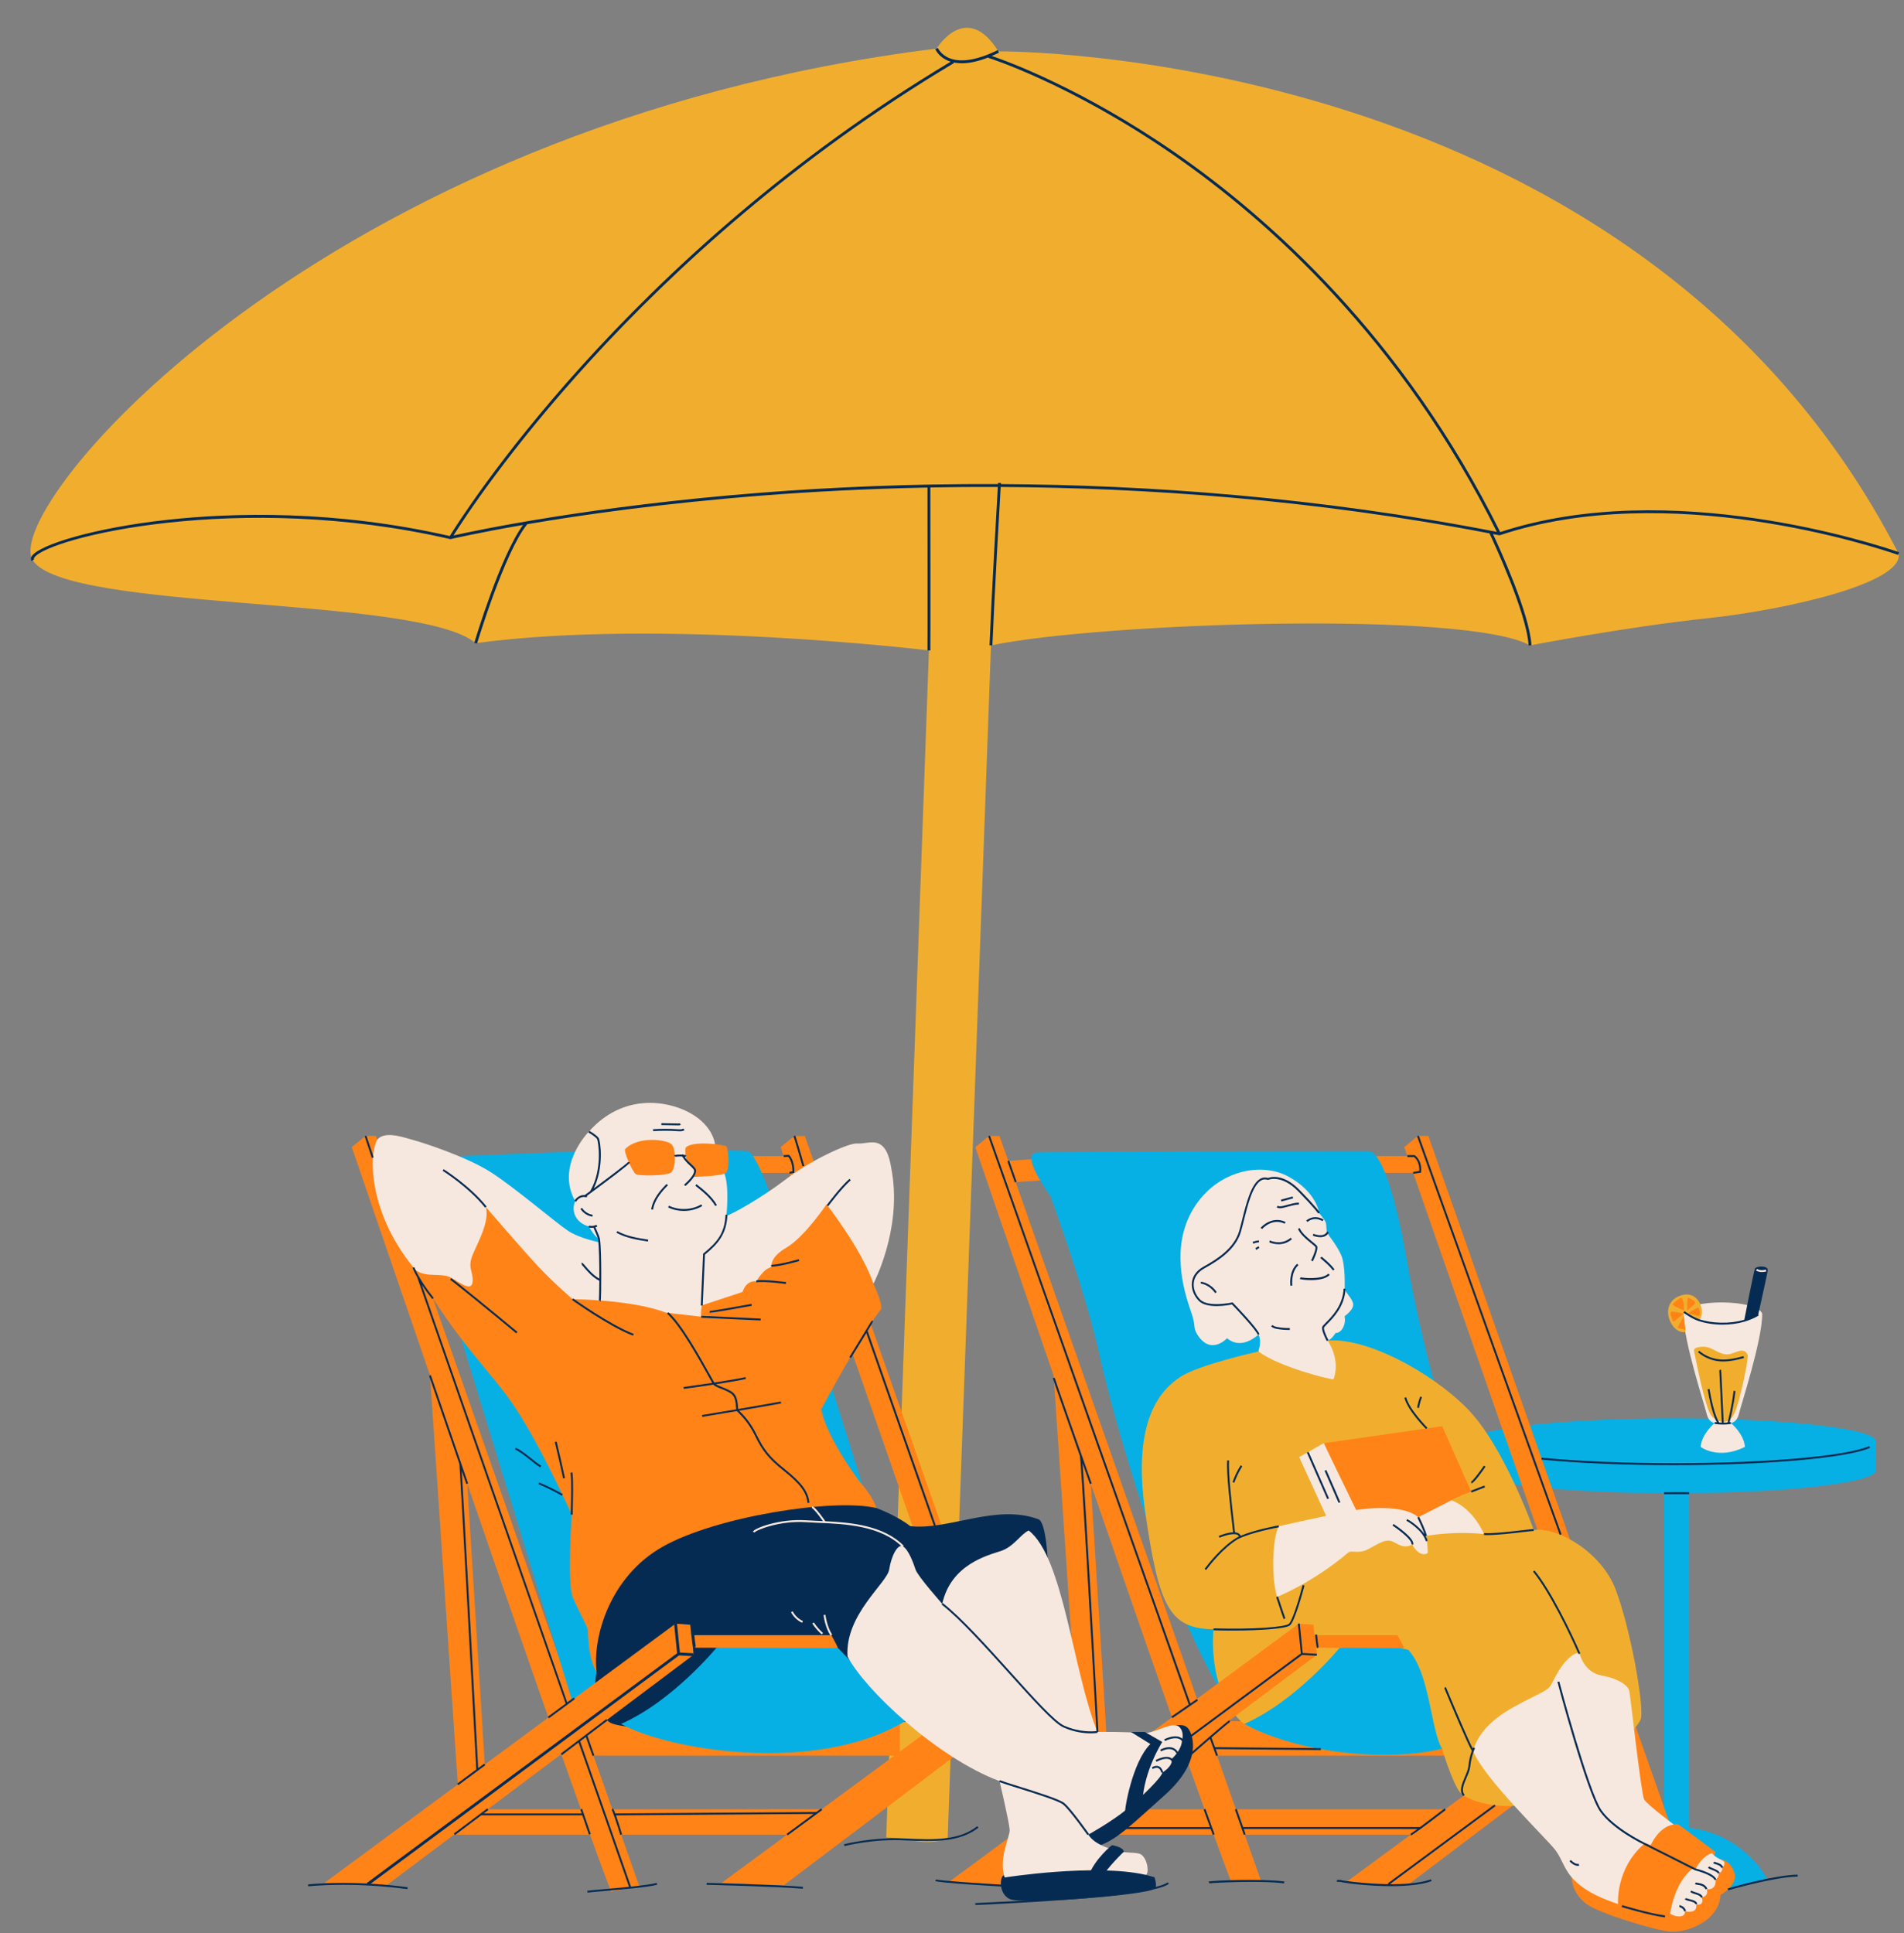 <?xml version="1.0" encoding="UTF-8"?><svg xmlns="http://www.w3.org/2000/svg" xmlns:xlink="http://www.w3.org/1999/xlink" height="507.8" preserveAspectRatio="xMidYMid meet" version="1.0" viewBox="-8.0 -7.3 500.2 507.8" width="500.2" zoomAndPan="magnify"><rect x="-8.0" y="-7.3" width="500.2" height="507.8" fill="#808080" stroke="none"/><g id="change1_1"><path d="M240.97,475.43l11.37-313.18c28.63-5.98,125.05-9.22,141.62,0c0,0,25.65-4.92,46.47-7.12 s51.78-9.27,50.35-17C422.23,4.59,254.29,6.2,254.29,6.2c-8.47-13.5-16.23-0.74-16.23-0.74C75.97,25.57-8.02,126.33,0.61,139.88 s101.59,9.22,116.36,21.78c48.72-6.6,119.07,1.91,119.07,1.91l-11.22,311.86C230.6,475.43,235.83,478.07,240.97,475.43z" fill="#F1AE2E"/></g><g id="change2_1"><path d="M272.05,486.63h-7.94l-64.69-185.82h-9.38l-1.59-4.4h9.44l-0.82-2.36l3.61-2.93h2.74L272.05,486.63z M103.27,302.68c0,0-1.47-4.57-2.22-5.62c0,0-5.66,0.46-7.99,0.6l-2.3-6.55h-2.74l-3.61,2.93c6.85,19.97,13.8,40.28,20.56,59.99 l7.57,111.48l6.96-7.01l-4.75-76.02c15.35,44.6,29.94,86.4,37.77,107.17l7.41-1.48L95.01,303.22L103.27,302.68z" fill="#FF8317"/></g><g id="change3_1"><path d="M484.82,371.32v7.64c0,3.16-21.61,5.76-49.05,5.99v87.9c14.52,1.78,20.36,13.27,20.36,13.27 c-26.09,9.62-50.47,0-50.47,0s7.99-12.06,23.51-13.38v-87.77c-28.2-0.15-50.66-2.78-50.66-6.01v-7.64c0-3.32,23.8-6.01,53.16-6.01 C461.02,365.31,484.82,368,484.82,371.32z M188.46,295.14c-2.31-0.34-30.3-0.5-30.3-0.5l-48.22,1.88l0.47,38.96l34.87,113.7 c0,0-1.58,1.25,8.3,1.78c9.88,0.52,75.6-34.44,75.6-34.44L195.7,310.15C195.69,310.15,190.77,295.48,188.46,295.14z" fill="#06B0E5"/></g><g id="change2_2"><path d="M246.55,449.21l0.15,1.86l-48.83,36.92l-16.3-0.65l17.22-12.68h-90.21v-6.67h99.27l19.11-14.07h-86.19v-9.06 h87.62v8.01l13.55-9.98l3.86,0.29l0.28,2.73L246.55,449.21z M142.19,390.59c0,0-1.19,18.16,0.24,21.63 c1.43,3.47,3.79,7.61,3.96,8.45c0.17,0.83-0.02,7.64,2.34,11.21c2.36,3.57,73.54-43.01,73.54-43.01s-0.76-2.62-3.74-6.13 c-2.99-3.52-9.81-13.97-10.78-19.84c0,0,11.18-20.82,15.66-26.17c0.74-1.13-1.95-6.79-1.95-6.79s-3.77-26.2-11.18-26.83 s-36.4,30.03-47.8,27.28s-29.1-14.33-37.7-19.16c-8.61-4.83-7.59-8.82-12.89-3.43s-10.8,18.48-10.8,18.48 c12.08,20.49,19.35,25.87,26.23,36.18C134.2,372.78,142.19,390.59,142.19,390.59z M410.37,449.21l0.15,1.86l-48.83,36.92l-16.3-0.65 l17.22-12.68H319l4.21,11.98h-7.94c-1.32-3.5-2.81-7.52-4.43-11.98H272.4v-6.67h36.03c-7.83-21.77-18.33-51.99-29.86-85.49 l4.75,76.02l-6.96,7.01l-7.57-111.48c-6.76-19.71-13.71-40.02-20.56-59.99l3.61-2.93h2.74l2.3,6.55c2.33-0.14,7.99-0.6,7.99-0.6 c0.75,1.05,2.22,5.62,2.22,5.62l-8.26,0.54l49.72,141.64h83.67v8.01l13.55-9.98l3.86,0.29l0.28,2.73L410.37,449.21z M390.79,453.92 h-79.06l4.94,14.07h55.01L390.79,453.92z M367.24,291.11h-2.74l-3.61,2.93l0.82,2.36h-9.44l1.59,4.4h9.38l64.69,185.82h7.94 L367.24,291.11z" fill="#FF8317"/></g><g id="change3_2"><path d="M313.26,437.91c-15.49-25.54-28.64-72.11-32.4-89.2c-3.76-17.09-12.91-41.8-12.91-41.8 s-8.18-11.09-3.58-11.44c4.46-0.34,82.86-0.34,87.11-0.34s8.23,17.61,10.05,28.35c1.82,10.74,6.42,31.28,9.33,38.86 c2.92,7.58,21.1,49.44,12.31,59.9C374.38,432.72,313.26,437.91,313.26,437.91z" fill="#06B0E5"/></g><g id="change4_1"><path d="M454.96,337.82c0,7.01-5.55,23.87-6.12,26.28s-2.12,2.42-2.12,2.42s3.45,2.86,3.69,6.28 c-7.07,3.52-11.63,0-11.63,0c0.24-3.42,3.69-6.28,3.69-6.28s-1.55-0.01-2.12-2.42s-6.12-19.28-6.12-26.28 C434.93,333.81,453.54,333.91,454.96,337.82z" fill="#F7E8DF"/></g><g id="change5_1"><path d="M148.73,431.88c-1.07-9.07,3.41-24.89,17.26-32.8c13.85-7.91,44.85-12.87,56.28-10.21 c5.89,2.26,8.86,4.75,8.86,4.75c9.99,1.17,22.61-6,33.74-1.78c2.06,0.98,2.43,11.62,2.43,11.62l-35.34,41.4 c0,0-74.76,4.65-79.98,0.16C146.76,440.53,148.73,431.88,148.73,431.88z" fill="#062B52"/></g><g id="change1_2"><path d="M340.79,344.88c10.02-0.89,26.98,8.07,36.65,17.84c9.67,9.78,17.49,31.9,17.49,31.9 c6.28-0.79,17.76,5.75,21.53,15.68c3.78,9.93,7.44,29.98,6.64,33.82s-19.29,17.83-26.8,21.39c-7.51,3.56-18.7,0.67-20.82-2.08 c-2.11-2.75-4.62-11.33-4.62-11.33l-9.37-14.92c0,0-34.54,16.17-43.51,7.67s-7.18-24.13-7.18-24.13 c-11.53-0.22-14.3-5.74-17.92-30.67c-3.62-24.93,4.49-32.48,9.24-35.65c4.76-3.17,20.51-6.66,20.51-6.66 S330.77,345.77,340.79,344.88z M450.33,347.67c-0.36-0.19-0.8-0.18-1.2-0.11c-1.11,0.2-2.11,0.87-3.23,0.94 c-1.09,0.07-2.13-0.42-3.1-0.92s-1.97-1.04-3.06-1.09c-1.09-0.04-3.01,0.17-2.68,1.21c0.09,0.28,2.88,15.31,4.64,17.06 s4.48,2.5,5.99-0.88c1.5-3.38,3.4-12.96,3.49-14.95C451.19,348.53,450.69,347.86,450.33,347.67z M433.45,333.07 c-5.92,2.05-2.6,10.11,1.27,9.58c0.34-0.05-0.64-3.97-0.34-5.3c0,0,2.5,1.61,3.86,2.12C440.34,338.27,438.71,331.25,433.45,333.07z" fill="#F1AE2E"/></g><g id="change3_3"><path d="M343.97,425.55c7.29-0.66,8.45-1.63,17.99,0.56c5.69,6.03,5.95,21.29,8.9,25.99 c-16.35,3.89-39.57,0.37-51.97-6.53C332.43,439.64,343.97,425.55,343.97,425.55z M155.16,445.58c12.41,6.89,51.12,13.41,74.63-0.72 c-2.95-4.7-11.93-13.18-17.63-19.21c-9.54-2.2-24.63-0.75-31.92-0.09C180.24,425.55,168.7,439.64,155.16,445.58z" fill="#06B0E5"/></g><g id="change2_3"><path d="M370.87,367.36l7.63,17.19c0,0-3.82,1.37-5.23,2.29s-2.34,6.42-8.8,7.62c-6.46,1.2-19.84-1.2-19.49-1.79 s-5.19-20.85-5.19-20.85L370.87,367.36z M445.03,481.47c-2.06-0.84-3.25-0.14-3.25-0.14l0.9-2.1c0,0-9.28-6.99-9.75-7.2 c-0.47-0.21-1.22-0.04-1.22-0.04s-16.44-3.99-21.31,1.94l-5.19,9.52c-1.06,3.47,0.46,7.03,3.58,9.44c3.13,2.41,17.93,6.9,21.97,7.26 s12.81-2.51,13.24-9.67c0,0,2.99-1.53,3.74-4.14C448.1,485.14,447.09,482.31,445.03,481.47z M359.14,422.26h-21.8l-0.28-2.73 l-3.86-0.29l-92.23,68.1l16.3,0.65l80.67-60.57l-0.15-1.86l23.1,0.09C360.44,424.54,359.14,422.26,359.14,422.26z M210.4,422.26 h-36.79l-0.28-2.73l-3.86-0.29l-92.23,68.1l11.34,0.45l4.96,0.2l80.67-60.57l-0.15-1.86l38.09,0.09 C211.7,424.54,210.4,422.26,210.4,422.26z" fill="#FF8317"/></g><g id="change5_2"><path d="M275.52,476.23l-0.09-8.49c0,0,25.16-21.81,25.5-21.78c0.34,0.04,2.3-0.56,3.36,1.01 c1.06,1.56,3.74,8.39-6.38,17.38c-8.41,7.47-13.13,12.39-18.19,13.47l13.15,7.37l2.43,0.67c0,0,0.87,2.56,0,2.96 c-1.19,1.66-34.8,4.3-38.03,2.77c-3.23-1.53-2.51-6.61-1.36-6.23C257.06,485.74,275.52,476.23,275.52,476.23z" fill="#062B52"/></g><g id="change4_2"><path d="M322.64,347.75c-0.08-0.5,0.92-2.3,0-4.46c-0.34,0.24-4.45,4.2-8.28,0.96c0,0-4.25,4.68-7.81-0.96 c-1.25-2.15-0.27-1.91-1.54-5.68s-5.8-15.89,0-26.5s17.86-13.44,25.42-9.34c7.56,4.1,8.11,9.61,8.11,9.61s1.39,1.59,1.71,2.37 c0.33,0.78,0.05,2.18,0.49,2.95c0.44,0.77,2.38,2.99,3.58,5.67c1.2,2.68,0.92,8.87,0.92,8.87c0.7,1.72,1.62,2.07,2.19,3.71 c0.57,1.64-2.19,3.51-2.19,3.51c0.45,2.17-0.81,4.48-2.37,4.41c0,0-1,1.69-2.08,2.01c0,0,3.47,4.87,1.55,10.15 C341.8,355.24,327.96,351.8,322.64,347.75z M381.87,395.7c0,0-2.83-6.81-8.61-8.86l-8.68,4.45c-2.49-2.33-9.03-3.03-16.3-1.9 c-2.61-5.34-8.55-17.55-8.49-17.58c0.08-0.04-6.48,3.68-6.48,3.68l7.08,15.43c-6.38,1.33-12.42,2.73-12.42,2.73 c-1.74,3-2.02,13.87-0.45,18.53c0,0,9.11-3.52,18.73-11.66c0.9-0.67,2.62,0.53,5.27-0.9s4.23-2.48,5.75-2.14 c1.52,0.33,3.27,2.41,5.76,0.94c0,0,1.34,3.01,3.62,2.51c0.63-0.22,0.4-0.68,0.4-0.68s0.01-1.87-0.41-4.05 C368.72,395.79,375.33,394.97,381.87,395.7z M423.94,465.41c-0.79-1.38-3.61-27.13-3.91-28.5c-0.29-1.37-2.7-3.21-7.18-4.02 c-4.48-0.81-5.61-5-5.92-5.76s-3.2,0.59-5.75,5.01s-1.03,3.64-6.89,6.58s-13.24,6.64-15.29,13.95c2.73,7.12,19.59,23.33,21.61,26.05 c2.02,2.71,2.28,5.4,5.37,8.28s6.85,4.43,11.09,5.9c0,0-0.71-9.35,6.93-15.85c0.38-0.26,1.66,0.37,1.66,0.37s2.08-4.86,6.05-5.42 C431.71,472,424.73,466.79,423.94,465.41z M445.01,482.01c-0.14-0.75-2.2-0.96-3.23-2.5c-2.56,0.74-4.3,3.95-4.38,4.3 c-0.14-0.06-0.63-0.31-0.63-0.31c-5.01,3.76-6,11.89-6,11.89c0.91,0.8,4.01,1.44,3.9-0.6c0,0,3.37,0.9,2.95-1.85 c1.57,0.5,1.99-0.96,1.35-1.8c0.99,0,1.93-0.93,1.35-2.2c1.03,0.29,2.56-0.17,2.36-2.42c0,0,0.97-0.6,0.83-1.7 c0,0,1.18-0.39,0.93-1.46C444.44,483.35,445.15,482.75,445.01,482.01z M226.36,300.81c-0.36-1.97-0.73-5.5-2.66-7.15 c-1.94-1.65-4.41-0.38-6.59-0.56s-12.22,4.45-18.54,9.32c-6.33,4.87-14.71,9.58-15.74,9.65c0,0,0.88-8.05-0.64-11.32 c-1.52-3.27-2.28-5.08-2.31-6.88c-0.02-1.8-1.35-6.02-6.97-8.99s-17.17-5.08-26.21,5.1c0,0-8.85,8.94-3.57,18.29 c-1.12,2.3-0.09,5.62,3.57,6.62c0,0,1.35,2.6,2.66,3.22l0.33,1c0,0-5.31-1-8.45-3.07s-13.67-11.09-20.14-15.3 c-6.47-4.2-18.59-8.06-20.5-8.54s-6.95-2.45-9.19-0.42c-2.24,2.03-3.76,18.34,9.7,34.49c2.75,2.25,6.92,0.61,9.53,2.15 s5.38,3.63,5.53,0.89c0.14-2.74-1.42-3.52,0-6.96s4.47-8.62,3.48-12.54c0,0,10,11.62,14.03,15.89c4.03,4.28,8.76,8.29,8.76,8.29 s15.6,0.12,24.51,3.54c0,0,6.9,0.82,9.28,1.07c-0.24-0.84,0.15-2.96,0.15-2.96l10.71-3.55c0,0,0.78-3.09,3.61-2.78 c0,0,1.85-3.36,4.02-3.75c0,0-0.79-2.39,3.91-5.13s10.51-11.34,10.51-11.34s9.13,11.6,12.33,20.83 C221.46,329.94,228.84,315.91,226.36,300.81z M291.75,448c-3.35-0.41-11.42-0.32-11.42-0.32c-6.44-15.67-8.91-45.88-18.08-52.91 c-2.04,0.89-3.9,4.24-7.27,5.37c-3.37,1.13-13.15,3.46-15.44,13.89c0,0-6.44-7.23-7.02-9.01s-1.84-5.18-3.26-6.06 c-1.41-0.87-3.13,2.54-3.66,6.06c-0.53,3.51-11.69,11.91-10.94,22.85c4.46,8.59,23.38,26.52,39.93,32.74c0,0,2.57,10.91,2.66,12.78 c0.1,1.87-2.99,7.39-1.32,12.53c0,0,23.49-3.72,36.96-0.72c1.04,0.16,0.77-3.89-1.01-5.26c-0.91-0.69-3.24-0.39-5.22-0.78 c-1.98-0.39-7.04-1.66-8.74-4.5c0,0,6.04-3.33,10.11-6.67c4.07-3.34,9.26-8.5,9.33-9.65c0,0,2.84-1.6,2.47-3.58 c0,0,2.6-2.26,2.69-4.84c0,0,0.76-2.29-0.84-3.67C299.53,444.88,295.09,448.4,291.75,448z" fill="#F7E8DF"/></g><g id="change2_4"><path d="M168.55,293.44c1.14,1.45,0.96,6.61-0.37,7.37c-1.32,0.76-8.28,0.9-9.16,0.32s-3.28-6.03-2.78-6.56 C159.53,291.07,167.41,292,168.55,293.44z M172.25,294.05c-0.62,0.56,0.28,4.13,0.28,4.13s1.95,1.72,2.06,2.32 c0.11,0.61-0.43,1.35-0.43,1.35s7.37-0.11,8.53-1.03s0.59-6.46,0.15-6.95C182.42,293.38,174.16,292.33,172.25,294.05z M432.77,341.37c-0.14,0.36,2.01,0.64,2.01,0.64l-0.44-3.61C434.34,338.4,432.84,341.19,432.77,341.37z M430.87,337.51 c-0.14,0.68,0.61,2.29,0.75,2.4s2.59-2.09,2.59-2.09S431.01,336.83,430.87,337.51z M434.39,336.97c0.09,0.11-0.12-3.26-0.62-3.33 c-0.5-0.07-2.12,1.36-2.33,1.61C431.08,335.68,434.3,336.86,434.39,336.97z M437.38,334.85c-0.07-0.33-1.61-1.28-1.93-1.21 s-0.19,3.17-0.15,3.33C435.3,336.97,437.45,335.18,437.38,334.85z M438.13,336.22c-0.25-0.07-2.47,1.32-2.61,1.5l2.87,0.68 C438.85,337.86,438.39,336.29,438.13,336.22z" fill="#FF8317"/></g><g id="change5_3"><path d="M453.9,338.07L453.9,338.07l0.13,0.21c-0.99,0.63-2.3,1.2-3.77,1.63c-1.77,0.52-3.74,0.78-5.7,0.78 c-2.22,0-4.44-0.33-6.39-0.98c-1.76-0.59-3.84-2.09-3.92-2.16l0.29-0.4c0.02,0.01,2.11,1.52,3.79,2.09 c3.53,1.18,8.16,1.26,11.79,0.2c0.04-0.01,0.08-0.03,0.13-0.04c0.37-1.87,2.49-12.68,2.78-13.39c0.32-0.78,3.61-0.94,3.38,0.47 C456.17,327.88,453.9,338.07,453.9,338.07z M251.61,291.2l52.69,149.3c-1.89,1.29-4.37,2.99-4.58,3.15l0.3,0.4 c0.33-0.25,6.64-4.56,6.7-4.61l-0.28-0.41c-0.08,0.06-0.79,0.54-1.71,1.17l-52.65-149.17L251.61,291.2z M271.32,446.47 c2.91,1.31,5.52,1.58,7.18,1.58c1.11,0,1.8-0.12,1.87-0.13l-0.05-0.25l0.25-0.01c-0.37-6.59-3.3-59.34-4.18-70.58 c0.79,2.24,1.48,4.17,1.94,5.49l0.47-0.17c-3.31-9.34-9.59-27.16-9.72-27.75l-0.25,0.04l-0.25,0.02c0.02,0.28,4.08,11.82,7.12,20.44 c0.33,1.27,2.98,47.7,4.35,72.3c-0.89,0.11-4.43,0.4-8.54-1.44c-2.38-1.07-8.04-7.36-14.03-14.02 c-6.07-6.74-12.95-14.39-17.81-18.17l-0.31,0.39c4.82,3.75,11.69,11.38,17.75,18.11C263.42,439.32,268.85,445.36,271.32,446.47z M145.92,449.01l1.75,4.99l0.47-0.17l-1.81-5.14l5.25-3.98l-0.3-0.4l-11.96,9.07l0.3,0.4l4.38-3.32l13.38,38.27l0.47-0.16 l-13.43-38.43L145.92,449.01z M206.44,468.72l-52.8,0.38c-0.51-1.35-0.66-1.36-0.79-1.36v0.32l-0.15,0.12 c0.25,0.3,1.35,3.59,2.25,6.55l0.48-0.15c-0.74-2.42-1.25-3.97-1.61-4.98l51.93-0.37l-7.1,5.23l0.3,0.4l9.06-6.67l-0.3-0.4 L206.44,468.72z M144.46,468.07l0.36,1.03H119.1l1.22-0.92l-0.3-0.4l-8.8,6.6l0.3,0.4l6.91-5.19h26.55l1.75,5.07l0.47-0.16 l-2.27-6.6L144.46,468.07z M215.17,302.38c-2.53,2.23-5.95,6.87-5.98,6.91l0.4,0.3c0.03-0.05,3.42-4.64,5.91-6.83L215.17,302.38z M221.29,339.98l0.05,0.03L221.29,339.98c0.1-0.24,0.06-0.27-0.02-0.32l-0.35,0.08l0.21,0.14l-0.21-0.12 c-0.05,0.1-1.28,2.09-2.46,4.02c-1.49,2.42-3.17,5.17-3.33,5.44l0.43,0.25c0.16-0.27,1.84-3.01,3.33-5.43 c0.26-0.43,0.49-0.8,0.7-1.15l17.77,50.66l0.47-0.17l-17.9-51.05C220.78,340.91,221.16,340.28,221.29,339.98z M178.54,337.06 l-0.06,0.24l-0.16,0.19c0.03,0.02,0.06,0.05,0.23,0.05c0.56,0,2.63-0.28,10.96-1.81l-0.09-0.49 C185.31,335.99,179.02,337.12,178.54,337.06z M163.56,310.49c0.42-2.64,2.31-4.81,3.91-6.41l-0.35-0.35 c-1.65,1.65-3.61,3.9-4.05,6.68L163.56,310.49z M176.2,338.87c0.12,0,11.92,0.53,15.62,0.72l0.03-0.5 c-3.7-0.19-15.51-0.71-15.62-0.72L176.2,338.87z M176.8,321.98l-0.09,0.07l-0.6,13.6l0.5,0.02l0.59-13.38 c3.67-3.01,5.7-5.58,5.9-10.47l-0.5-0.02C182.41,316.57,180.5,318.97,176.8,321.98z M174.98,303.79l-0.31,0.39 c1.86,1.48,3.98,3.16,5.24,5.35l0.43-0.25C179.03,307,176.88,305.29,174.98,303.79z M257.12,297.58l-0.47,0.17l1.95,5.56l0.47-0.17 L257.12,297.58z M310.81,420.48l-0.01,0.5c1.74,0.05,3.43,0.07,5.06,0.07c7.7,0,13.78-0.51,14.97-1.32 c1.34-0.91,3.62-9.53,3.87-10.51l-0.48-0.13c-0.98,3.78-2.77,9.62-3.67,10.23C329.37,420.12,321.66,420.77,310.81,420.48z M330.49,342.08c0.12,0,0.24,0,0.36,0l-0.01-0.5c-1.08,0.03-2.18-0.07-3.25-0.26c-0.45-0.08-0.96-0.2-1.29-0.54l-0.36,0.35 c0.41,0.42,0.99,0.58,1.55,0.68C328.48,341.99,329.49,342.08,330.49,342.08z M325.65,318.6c-0.04-0.02-0.07-0.03-0.09-0.03l-0.1,0.5 c0.49,0.2,1.37,0.49,2.41,0.49c1.08,0,2.34-0.3,3.54-1.32l-0.32-0.38C328.93,319.67,326.57,318.98,325.65,318.6z M341.33,327.63 l-0.36-0.35c-1.63,1.69-6.88,1.11-7.26,0.96l-0.12,0.22l-0.16,0.2c0.14,0.11,1.44,0.33,2.98,0.33 C338.2,328.98,340.3,328.69,341.33,327.63z M190.64,329.08l0.09,0.49c1.93-0.36,7.66,0.42,7.72,0.43l0.07-0.5 C198.28,329.48,192.66,328.72,190.64,329.08z M327.74,412.11l-0.48,0.15c1.06,3.27,1.95,5.74,1.96,5.77l0.47-0.17 C329.69,417.83,328.8,415.37,327.74,412.11z M308.47,404.82l0.17,0.19l0.23,0.11c0.97-1.3,4.44-5.75,8.33-8.1 c3.44-1.75,10.72-3.1,10.8-3.11l-0.09-0.49c-0.28,0.05-6.26,1.16-9.98,2.73c-0.13-0.3-0.33-0.55-0.65-0.7 c-0.24-0.12-0.52-0.18-0.83-0.2c-0.04-0.39-0.12-1.13-0.24-2.12c-0.52-4.45-1.59-13.72-1.31-16.74l-0.5-0.05 c-0.29,3.08,0.8,12.38,1.32,16.84c0.11,0.94,0.19,1.65,0.23,2.05c-1.68,0.06-3.75,0.96-3.78,0.97l0.21,0.46 c0.69-0.31,3.49-1.34,4.69-0.76c0.21,0.1,0.33,0.25,0.42,0.45c-0.18,0.08-0.36,0.16-0.52,0.25 C312.98,398.99,309.46,403.5,308.47,404.82z M318.36,377.9l-0.42-0.27c-0.88,1.39-1.6,2.88-2.14,4.42l0.47,0.17 C316.8,380.71,317.51,379.25,318.36,377.9z M331.59,307.02l-3.08,0.84l0.13,0.48l3.08-0.84L331.59,307.02z M332.78,324.69 c-2.23,1.96-1.8,5.63-1.78,5.79l0.5-0.06c0-0.04-0.42-3.56,1.61-5.35L332.78,324.69z M327.65,309.46l-0.25,0.43 c0.28,0.16,0.58,0.22,0.89,0.22c0.3,0,0.6-0.05,0.88-0.12c0.42-0.1,0.84-0.21,1.26-0.32c0.92-0.25,1.87-0.51,2.82-0.54l-0.02-0.5 c-1.01,0.03-1.99,0.3-2.94,0.56c-0.41,0.11-0.82,0.22-1.24,0.32C328.58,309.61,328.04,309.69,327.65,309.46z M145.61,306.65 c-0.81-0.09-1.99,0.33-2.7,1.49l0.43,0.26c0.67-1.1,1.67-1.25,1.96-1.26c0.35-0.03,0.53,0.07,0.55,0.09l0.48-0.14 c-0.03-0.09-0.09-0.16-0.16-0.22c5.19-3.81,11.21-8.32,11.33-8.76l-0.46-0.18c-0.28,0.41-4.94,3.93-9.05,6.97 c2.71-5.48,1.8-12.43,1.29-13.24c-0.49-0.77-2.37-1.85-2.45-1.89l-0.25,0.44c0.51,0.29,1.93,1.17,2.27,1.72 c0.35,0.56,1.5,8.13-1.81,13.68C146.54,305.96,146.06,306.32,145.61,306.65z M127.51,373l-0.22,0.45c1.39,0.69,2.63,1.69,3.84,2.66 c0.89,0.72,1.81,1.46,2.8,2.08l0.27-0.42c-0.96-0.61-1.87-1.34-2.75-2.05C130.21,374.74,128.95,373.72,127.51,373z M108.55,299.85 l-0.26,0.42c0.07,0.04,6.83,4.29,11.16,9.7l0.39-0.31C115.46,304.19,108.62,299.9,108.55,299.85z M110.26,328.88 c1.26,0.85,11.29,9.05,17.36,14.09l0.32-0.38c-6.08-5.05-16.13-13.26-17.4-14.12L110.26,328.88z M336.91,319.03 c-1.2-0.97-3-2.44-3.45-3.7l-0.47,0.17c0.49,1.39,2.37,2.92,3.61,3.92c0.44,0.36,0.82,0.67,0.95,0.83c0.25,0.3-0.38,2.09-1.11,3.58 l0.45,0.22c0.39-0.79,1.62-3.43,1.05-4.12C337.77,319.73,337.41,319.44,336.91,319.03z M149.59,334.38l0.08,0.24 c0.17-0.06,0.28-0.1,0.28-7.09c0-3.29-0.06-7.61-0.35-9.45c-0.07-0.43-0.89-2.32-1.18-2.98c0.3-0.09,0.49-0.19,0.51-0.2l-0.24-0.44 c-0.01,0-0.93,0.5-1.92,0.2l-0.15,0.48c0.29,0.09,0.57,0.12,0.83,0.12c0.17,0,0.32-0.02,0.47-0.04c0.45,1.02,1.14,2.63,1.18,2.94 c0.3,1.92,0.36,6.59,0.35,10.43c-1.56-0.85-2.85-2.35-3.64-3.28c-0.61-0.72-0.82-0.96-1.08-0.88l0.15,0.48c-0.06,0.02-0.11,0-0.12,0 c0.09,0.05,0.4,0.41,0.67,0.73c0.85,1,2.26,2.65,4.02,3.52c-0.02,2.78-0.08,4.99-0.11,5.18L149.59,334.38z M153.93,316.54 c2.57,1.42,5.61,1.89,8.29,2.31l0.08-0.49c-2.77-0.43-5.64-0.88-8.12-2.25L153.93,316.54z M174.2,427.78l0.04-0.75l-3.62-0.2 l-0.77-7.64l-0.75,0.08l0.78,7.75l-81.52,60.36l0.45,0.6l81.58-60.4L174.2,427.78z M147.71,311.83c-1.14-0.17-2.19-0.85-2.8-1.82 l-0.42,0.27c0.7,1.09,1.87,1.85,3.15,2.04L147.71,311.83z M140.42,380.99c-0.68-3.18-1.42-6.4-2.18-9.58l-0.49,0.12 c0.77,3.17,1.5,6.39,2.18,9.56L140.42,380.99z M90.16,296.74l-1.9-5.71l-0.47,0.16l1.9,5.71L90.16,296.74z M133.48,382.61 c2.1,0.87,4.16,1.88,6.12,3.02l0.25-0.43c-1.98-1.14-4.06-2.17-6.18-3.04L133.48,382.61z M194.6,325.49 c2.64-0.12,7.19-1.45,7.39-1.51l-0.14-0.48c-0.05,0.01-4.69,1.37-7.27,1.49L194.6,325.49z M105.95,333.67 c-4.04-5.04-5.09-8.04-5.1-8.07l-0.47,0.16c0.02,0.07,0.33,0.94,1.23,2.51l38.99,111.97l-4.68,3.45l0.3,0.4l6.82-5.04l-0.3-0.4 l-1.73,1.27l-38.2-109.7c0.71,1.08,1.61,2.32,2.75,3.74L105.95,333.67z M174.38,422.07l-0.75,0.08c0.38,3.64,0.41,3.64,0.8,3.66 l0.4-0.33l-0.38-0.08v-0.02l0.34-0.11C174.72,425.07,174.53,423.49,174.38,422.07z M176.49,309.53l-0.25-0.43 c-2.53,1.49-5.86,1.62-8.5,0.34l-0.22,0.45c1.27,0.62,2.7,0.93,4.13,0.93C173.34,310.82,175.04,310.39,176.49,309.53z M176.5,364.92 c0.52-0.07,4.65-0.76,9.1-1.52l0,0c0.06,0.08,0.19,0.21,0.38,0.4c0.81,0.81,2.72,2.71,4.3,5.94c1.94,3.97,3.39,5.98,7.69,9.4 c4.24,3.37,5.91,5.64,6.16,8.39l0.5-0.05c-0.27-2.9-1.99-5.26-6.35-8.73c-4.22-3.36-5.65-5.34-7.55-9.23 c-1.61-3.3-3.56-5.25-4.39-6.07c-0.06-0.06-0.1-0.1-0.14-0.14c4.89-0.83,10-1.71,11.02-1.93l-0.1-0.49 c-1.04,0.22-6.25,1.12-11.18,1.96c-0.03-0.19-0.05-0.44-0.07-0.66c-0.08-1-0.19-2.52-1.08-3.43c-0.72-0.74-1.98-1.24-3.1-1.68 c-0.64-0.25-1.25-0.5-1.62-0.73c3.46-0.54,6.17-1.01,7.89-1.39l-0.11-0.49c-1.77,0.39-4.58,0.88-8.2,1.43 c-0.22-0.37-0.64-1.12-1.14-2.02c-2.43-4.37-7.47-13.48-10.93-16.45l-0.33,0.38c3.39,2.92,8.41,11.97,10.82,16.32 c0.49,0.88,0.82,1.48,1.04,1.86c-2.15,0.33-4.56,0.67-7.2,1.04c-0.2,0.03-0.32,0.04-0.34,0.05l0.08,0.49c0.02,0,0.14-0.02,0.33-0.05 c2.73-0.37,5.22-0.73,7.43-1.07c0.33,0.41,1.14,0.73,2.08,1.1c1.07,0.42,2.27,0.9,2.92,1.56c0.76,0.78,0.87,2.13,0.94,3.12 c0.02,0.28,0.04,0.52,0.07,0.71c-4.41,0.75-8.49,1.43-9.01,1.5L176.5,364.92z M200.47,291.24c0.16,0.31,1.49,4.88,2.35,7.87 l0.48-0.14c-0.66-2.32-2.22-7.73-2.41-8L200.47,291.24z M142.28,334.21c0.1,0.07,9.82,7.03,16.03,9.37l0.18-0.47 c-6.15-2.32-15.82-9.24-15.92-9.31L142.28,334.21z M199.31,296.1l-1.43,0.06l0.02,0.5l1.2-0.05c0.25,0.3,1.1,1.49,1.1,3.78 l-0.83,0.17l0.1,0.49l1.22-0.26v-0.2c0.06-3.05-1.26-4.37-1.31-4.42L199.31,296.1z M112.41,461.67l7.09-5.24l-0.3-0.4l-1.58,1.16 c-1.18-21.68-3.71-68.14-4.31-78.09l1.19,3.46l0.47-0.16l-9.78-28.45l-0.47,0.16l7.98,23.22c0.14,1.26,4.28,77.47,4.43,80.21 l-5.03,3.72L112.41,461.67z M141.96,389.55c-0.02,0.58-0.02,0.96-0.02,1.05l0.5-0.01c0-0.09,0.01-0.46,0.02-1.02 c0.07-2.52,0.22-8.41-0.09-10.07l-0.49,0.09C142.18,381.19,142.02,387.26,141.96,389.55z M163.59,289.85c2.11-0.14,4.26-0.14,6.37,0 c0.2,0.01,0.42,0.03,0.63,0.03c0.42,0,0.85-0.05,1.23-0.28l-0.25-0.43c-0.44,0.25-1.02,0.22-1.58,0.18c-2.13-0.15-4.3-0.15-6.44,0 L163.59,289.85z M170.18,288.34c0.21,0,0.46-0.02,0.67-0.16l-0.27-0.42c-0.12,0.08-0.32,0.08-0.52,0.07l-4.31-0.07l-0.01,0.5 l4.35,0.07C170.11,288.34,170.14,288.34,170.18,288.34z M172.28,296.22c-0.19-0.08-0.46-0.13-0.76-0.17 c-0.03-0.05-0.06-0.09-0.08-0.14l-0.23,0.11c-0.84-0.05-1.82,0.03-2.04,0.18l-0.13,0.24l0.31-0.01l0.09,0.19 c0.17-0.08,1.04-0.15,1.78-0.1c0.62,1.05,1.41,1.8,2.07,2.4c0.75,0.69,1.17,1.09,1.05,1.54c-0.06,0.48-0.47,1.56-2.53,3.37 l-0.09,0.08l0.34,0.37l0.08-0.07c1.65-1.45,2.58-2.72,2.69-3.65c0.21-0.72-0.41-1.29-1.2-2.01c-0.56-0.51-1.23-1.13-1.78-1.95 c0.08,0.02,0.16,0.04,0.23,0.07L172.28,296.22z M344.13,387.36c-0.04-0.17-2.59-6-3.69-8.49l-0.46,0.2c1.43,3.26,3.58,8.2,3.66,8.41 L344.13,387.36z M381.84,377.73c-1.32,1.93-2.98,4.08-3.36,4.17l0.03,0.25l0.02,0.25c0.7-0.06,2.84-3.09,3.73-4.39L381.84,377.73z M407.16,427.04c-2.27-5.25-7.7-16.55-12.03-21.77l-0.38,0.32c4.29,5.18,9.7,16.43,11.96,21.65L407.16,427.04z M356.59,487.47 l0.3,0.4l28.02-20.71l-0.3-0.4L356.59,487.47z M418.02,493.68c0.07,0.02,7.43,2.24,11.35,2.72l0.06-0.5 c-3.87-0.47-11.19-2.68-11.26-2.71L418.02,493.68z M357.83,393.47c2.23,1.48,5.24,3.97,4.95,4.87l0.47,0.15 c0.52-1.58-4.2-4.81-5.15-5.44L357.83,393.47z M405.66,482.11c-0.37-0.21-0.69-0.5-1-0.79l-0.34,0.37c0.32,0.29,0.68,0.62,1.09,0.85 c0.28,0.16,0.69,0.33,1.14,0.33c0.1,0,0.2-0.01,0.3-0.03l-0.08-0.49C406.34,482.42,405.93,482.26,405.66,482.11z M360.94,359.9 c0.92,3.42,5.51,8.02,5.7,8.21l0.35-0.35c-0.05-0.05-4.69-4.7-5.57-7.99L360.94,359.9z M361.65,391.76l-0.16,0.47 c0.31,0.11,4.29,2.49,5.09,5.37l0.48-0.13c-0.12-0.43-0.31-0.84-0.53-1.24l0.35-0.1c-0.38-1.31-1.37-3.59-2.07-4.96l-0.45,0.23 c0.6,1.18,1.42,3.04,1.87,4.34C364.7,393.49,361.92,391.85,361.65,391.76z M402.22,395.75l-37.48-104.72l-0.47,0.17l37.48,104.72 L402.22,395.75z M364.29,362.49l0.49,0.09c0.17-0.97,0.43-1.92,0.79-2.84l-0.46-0.18C364.74,360.51,364.46,361.49,364.29,362.49z M363.7,296.2l-0.06-0.04h-1.92v0.5h1.76c0.29,0.23,1.52,1.32,1.37,3.66l-1.63,0.25l0.07,0.49l2.02-0.31l0.02-0.19 C365.62,297.53,363.78,296.26,363.7,296.2z M433.19,493.19l-0.01,0.5c0.17,0.01,1.15,0.38,1.24,1.12l0.5-0.06 C434.79,493.68,433.51,493.19,433.19,493.19z M394.92,394.38c-0.46,0.02-1.53,0.14-2.88,0.3c-3.06,0.36-7.69,0.91-10.16,0.77 l-0.03,0.5c0.28,0.02,0.58,0.02,0.9,0.02c2.61,0,6.6-0.47,9.34-0.79c1.34-0.16,2.4-0.28,2.84-0.3L394.92,394.38z M447.43,358.08 c-0.52,4.37-1.43,7.77-1.58,8.3c-0.28,0.03-0.63,0.05-1.02,0.05l-0.54-11.56c-0.06-1.26-0.09-1.86-0.14-2.14h0.03h-0.03 c-0.05-0.26-0.11-0.26-0.23-0.25l-0.24,0.25h0.25l-0.25,0.02c0.02,0.23,0.43,8.98,0.65,13.67c-0.23,0-0.48-0.02-0.73-0.03l0.04-0.04 c-0.01-0.01-1.32-1.59-2.54-8.77l-0.49,0.08c0.96,5.66,1.97,7.9,2.42,8.67c-0.18-0.02-0.35-0.04-0.53-0.06l-0.08,0.49 c0.8,0.12,1.55,0.17,2.2,0.17c1.25,0,2.09-0.16,2.14-0.17l-0.09-0.49c0,0-0.11,0.02-0.28,0.04c0.24-0.92,1.05-4.14,1.54-8.18 L447.43,358.08z M442.94,481.98c-0.21-0.07-0.48-0.15-0.54-0.21l-0.36,0.35c0.15,0.16,0.42,0.24,0.75,0.34 c0.56,0.17,1.25,0.39,1.41,0.96l0.48-0.14C444.45,482.45,443.58,482.17,442.94,481.98z M431.66,377.09 c-12.71,0-25.02-0.52-34.64-1.45l-0.05,0.5c9.64,0.94,21.96,1.46,34.69,1.46c24.38,0,45.61-1.87,51.62-4.55l-0.2-0.46 C477.12,375.23,455.97,377.09,431.66,377.09z M490.9,137.77l-0.24,0.71c-6.03-2.09-60.16-19.94-104.61-5.18l-0.09,0.03l-0.1-0.02 c-0.55-0.11-1.09-0.21-1.64-0.31c1.73,3.68,9.64,20.94,10.11,29.23l-0.75,0.04c-0.48-8.53-9.34-27.47-10.28-29.45 c-46.48-8.94-90.69-11.98-128.41-12.19c-0.3,5.08-1.62,27.96-2.18,41.63l-0.75-0.03c0.56-13.64,1.88-36.44,2.18-41.6 c-6.09-0.03-12,0.02-17.73,0.13c0.01,4.49,0.05,41.66,0,42.83l-0.75-0.03c0.05-1.14,0-38.47,0-42.78 c-16.03,0.32-30.58,1.11-43.22,2.09c-26.29,2.04-47.61,5.1-61.92,7.54c-5.94,7.27-13.12,31.13-13.2,31.37l-0.72-0.21 c0.29-0.96,6.9-22.94,12.82-30.96c-12.06,2.09-18.85,3.68-19,3.71l-0.09,0.02l-0.09-0.02C54.66,121.53,4.74,134,1.04,139.14 c-0.24,0.34-0.15,0.49-0.12,0.55l-0.64,0.39c-0.18-0.29-0.3-0.76,0.15-1.38c2.08-2.9,16.27-7.33,35.55-9.44 c17.14-1.88,43.9-2.65,74.18,4.26c2.74-4.46,45.9-73.32,131.61-124.62c-0.17-0.05-0.35-0.1-0.51-0.17 c-2.69-1.03-3.52-3.05-3.55-3.14l0.7-0.28c0.01,0.02,0.76,1.82,3.15,2.73c3.02,1.14,7.36,0.39,12.56-2.18l0.33,0.67 c-0.65,0.32-1.28,0.61-1.91,0.87c3.95,1.34,23.72,8.49,48.11,25.35c25.01,17.29,60.12,48.63,85.47,99.73 C430.74,117.83,484.86,135.68,490.9,137.77z M385.25,132.43c-25.25-50.71-60.13-81.84-85-99.04C273.18,14.67,251.81,7.95,251.6,7.88 l0.03-0.09c-2.59,1.02-4.91,1.53-6.93,1.53c-0.77,0-1.49-0.08-2.17-0.23l0.1,0.17C159.17,59.06,116,125.6,111.14,133.37 c5.43-1.22,36-7.76,81.24-11.27c17.38-1.35,38.33-2.34,61.82-2.23c0.01-0.19,0.02-0.31,0.02-0.32l0.75,0.04 c0,0.01-0.01,0.12-0.02,0.28C293.17,120.09,338.07,123.22,385.25,132.43z M435.91,491.63c-0.32-0.08-0.81-0.2-0.88-0.29l-0.44,0.23 c0.15,0.28,0.59,0.39,1.21,0.54c0.66,0.17,1.56,0.39,1.57,0.82l0.5-0.01C437.85,492.11,436.78,491.85,435.91,491.63z M450.03,348.96 c-2.09,0.59-4.33,1.09-6.52,0.83c-1.86-0.22-3.68-1.01-5.11-2.23l-0.32,0.38c1.5,1.28,3.41,2.12,5.37,2.35 c0.43,0.05,0.85,0.07,1.28,0.07c1.85,0,3.7-0.43,5.44-0.92L450.03,348.96z M438.14,487.36c-0.25-0.04-0.5-0.08-0.59-0.14l-0.29,0.41 c0.19,0.13,0.46,0.18,0.8,0.23c0.7,0.11,1.56,0.24,2.03,1.19l0.45-0.22C439.95,487.65,438.86,487.48,438.14,487.36z M437.45,489.81 c-0.44-0.13-0.86-0.26-1.05-0.46l-0.36,0.34c0.29,0.3,0.76,0.45,1.27,0.6c0.66,0.2,1.33,0.4,1.57,0.94l0.46-0.21 C439,490.28,438.17,490.03,437.45,489.81z M429.16,384.72v0.5l6.6-0.01v-0.5L429.16,384.72z M442.03,483.51 c-0.4-0.16-0.85-0.34-0.96-0.48l-0.39,0.31c0.19,0.25,0.64,0.43,1.17,0.63c0.58,0.23,1.36,0.54,1.42,0.88l0.49-0.09 C443.65,484.16,442.82,483.83,442.03,483.51z M437.51,483.58l-13.4-6.75c-0.08-0.04-8.14-3.92-11.39-8.59 c-3.32-4.77-11.04-33.55-11.07-33.77l-0.25,0.02h-0.25c0,0.18,7.7,29.05,11.16,34.03c3.33,4.79,11.25,8.6,11.58,8.76l12.77,6.44 l0.68,0.33c1.25,0.3,4.61,1.35,5.11,2.56l0.46-0.19C442.22,484.76,437.94,483.68,437.51,483.58z M339.84,323.37 c-0.26-0.22-0.52-0.45-0.57-0.51l-0.44,0.25c0.06,0.12,0.22,0.26,0.68,0.65c0.7,0.6,1.88,1.61,2.69,2.7l0.4-0.3 C341.76,325.02,340.56,323.98,339.84,323.37z M325.12,302.15c-0.7-0.22-1.37-0.15-2,0.19c-2.45,1.34-3.76,6.63-4.82,10.88 c-0.27,1.09-0.53,2.12-0.77,2.92c-1.32,4.4-5.47,7.18-9.36,9.32c-2.18,1.2-2.85,2.81-3.02,3.96c-0.26,1.72,0.4,3.59,1.76,4.99 c2.14,2.22,7.76,1.18,8.74,0.97c1.87,1.94,6.46,6.86,6.74,7.96l0.48-0.12c-0.37-1.44-6.29-7.59-6.96-8.28l-0.1-0.1l-0.14,0.03 c-0.06,0.01-6.3,1.37-8.41-0.8c-1.25-1.29-1.86-3-1.62-4.57c0.22-1.48,1.18-2.72,2.76-3.59c3.98-2.19,8.23-5.04,9.6-9.62 c0.24-0.81,0.5-1.85,0.77-2.95c0.98-3.94,2.31-9.33,4.57-10.56c0.53-0.29,1.08-0.33,1.69-0.13l0.09,0.03l0.09-0.04 c0.03-0.02,3.44-1.48,7.82,3c4.46,4.57,5.27,5.85,5.28,5.86l0.43-0.26c-0.03-0.05-0.81-1.31-5.35-5.95 C329.12,300.91,325.73,301.91,325.12,302.15z M335.15,313.36l0.35,0.35c0.07-0.06,1.62-1.55,3.95-0.21l0.25-0.43 C337.03,311.53,335.17,313.34,335.15,313.36z M322.7,318.54c-0.55,0.08-1.1,0.21-1.63,0.39l0.16,0.47c0.5-0.17,1.02-0.3,1.54-0.37 L322.7,318.54z M322.87,320.51l-0.27-0.42l-0.82,0.53l0.27,0.42L322.87,320.51z M337.06,316.82l-0.2,0.46 c0.5,0.22,1.24,0.43,1.99,0.43c0.89,0,1.78-0.3,2.24-1.26l-0.45-0.22C339.78,317.99,337.09,316.83,337.06,316.82z M304.75,449.17 l29.34-21.72l3.85,0.21l0.03-0.5l-3.73-0.21l-0.78-7.75l-0.5,0.05l0.79,7.82l-29.3,21.69L304.75,449.17z M338.17,425.67l0.27-0.23 l-0.26-0.05v-0.01l0.22-0.08c-0.07-0.19-0.26-1.79-0.41-3.23l-0.5,0.05C337.86,425.65,337.91,425.65,338.17,425.67z M307.46,329.91 c0.41,0,2.38,0.46,3.77,2.5l0.41-0.28c-1.52-2.24-3.69-2.71-4.18-2.71V329.91z M341.14,386.32l-5.35-12.21l-0.46,0.2l5.35,12.21 L341.14,386.32z M340.68,340.5c1.61-1.62,4.6-4.64,4.8-9.25l-0.5-0.02c-0.19,4.42-3.09,7.35-4.66,8.92 c-0.61,0.61-0.9,0.92-0.97,1.17c-0.24,0.88,0.97,3.22,1.21,3.68l0.44-0.23c-0.53-1-1.32-2.78-1.17-3.31 C339.88,341.32,340.29,340.9,340.68,340.5z M323.17,315.27l0.41,0.29c0.02-0.03,2.63-3.02,5.93-1.39l0.22-0.45 C326.41,312.08,323.59,314.69,323.17,315.27z M299.21,454.87c0.39,0.16,0.65,0.46,0.81,0.92l0.47-0.16c-0.2-0.6-0.57-1.01-1.09-1.23 c-1.26-0.51-3.08,0.3-3.8,0.67l0.08,0.24l0.15,0.21C296.5,455.18,298.15,454.43,299.21,454.87z M287.6,469.02l4.52-2.71 c0.31-8.35,5.22-16,5.22-16l-4.59-2.62h-3.65l5.12,3.17C289.42,455.56,287.27,468.58,287.6,469.02z M308.2,468.07l1.67,4.61h-23.1 v0.5h23.28l0.56,1.56l0.47-0.17l-2.41-6.67L308.2,468.07z M378.24,456.83c0.28-2.41,0.68-3.5,1.26-4.9l-0.46-0.19 c-0.04,0.11-0.09,0.21-0.13,0.31c-1.06-1.97-4.28-9.5-6.94-15.87c-0.05-0.13-0.14-0.34-0.37-0.25l-0.14,0.33l0.05,0.12 c1.44,3.46,6.06,14.48,7.16,16.27c-0.41,1.08-0.71,2.19-0.93,4.13c-0.09,0.81-0.51,1.79-0.92,2.74c-0.79,1.85-1.6,3.76-0.4,5.01 l0.36-0.35c-0.97-1.01-0.22-2.77,0.5-4.47C377.71,458.73,378.14,457.71,378.24,456.83z M364.37,473.18c-0.96,0.7-1.64,1.17-1.8,1.23 l0.05,0.24l-0.01,0.25l0,0c0.32,0,3.42-2.26,9.21-6.72l-0.3-0.4c-1.91,1.47-4.55,3.47-6.47,4.89h-46.47l-1.68-4.78l-0.47,0.17 l2.34,6.67l0.47-0.17l-0.49-1.39L364.37,473.18L364.37,473.18z M284.12,477.43c0,0-4.61,3.62-6.22,8.28l3.11,0.92 c1.68-3.18,6.22-7.46,6.22-7.46C287.2,477.9,284.12,477.43,284.12,477.43z M338.99,452.44v-0.5c-0.26,0-25.56-0.21-27.79-0.25 c-0.37-1.03-0.76-2.1-0.94-2.54c2.55-2.2,4.6-3.93,4.86-4.06l-0.08-0.23v-0.25c-0.12,0-0.42,0-12.53,10.63l0.33,0.38 c2.12-1.86,4.74-4.15,7.02-6.12c0.31,0.8,1.11,3.04,1.63,4.5l0.47-0.17c-0.09-0.27-0.32-0.91-0.58-1.64 C314.61,452.24,337.94,452.43,338.99,452.44z M381.95,382.96l-3.54,1.36l0.18,0.47l3.54-1.36L381.95,382.96z M294.63,456.96 l0.17,0.47c0.02-0.01,0.06-0.02,0.11-0.05c0.21-0.11,0.83-0.43,1.36-0.2c0.37,0.16,0.65,0.57,0.82,1.22l0.48-0.13 c-0.22-0.8-0.59-1.32-1.1-1.54C295.73,456.39,294.94,456.8,294.63,456.96z M301.07,453.32l0.44-0.24c-0.36-0.67-0.89-1.11-1.56-1.29 c-1.47-0.41-3.1,0.53-3.17,0.57l0.25,0.43c0.02-0.01,1.53-0.88,2.79-0.52C300.36,452.42,300.78,452.77,301.07,453.32z M302.87,450.75l0.47-0.17c-0.27-0.76-0.75-1.28-1.41-1.54c-1.5-0.61-3.51,0.29-4.09,0.58l0.22,0.45c0.38-0.19,2.34-1.11,3.69-0.57 C302.28,449.72,302.65,450.12,302.87,450.75z M271.58,466.34c-1.26-1.02-7.32-2.92-12.19-4.44c-2.1-0.66-3.92-1.23-4.72-1.54 l-0.18,0.47c0.81,0.31,2.64,0.88,4.75,1.55c4.58,1.43,10.85,3.4,12.03,4.36c1.73,1.41,6.39,8,6.44,8.06l0.41-0.29 C277.92,474.23,273.36,467.79,271.58,466.34z" fill="#062B52"/></g><g id="change4_3"><path d="M208.78,392.33c6.78,0.32,15.33,1.09,20.65,6.45l-0.35,0.35c-5.64-5.67-15.1-6.08-22.01-6.38 c-1.19-0.05-2.31-0.1-3.34-0.17c-6.89-0.47-13.15,2.1-13.49,2.7l-0.47-0.18c0.35-0.95,7.08-3.49,13.99-3.02 c1.02,0.07,2.14,0.12,3.32,0.17c0.36,0.02,0.73,0.03,1.11,0.05c-1.25-1.8-2.56-3.35-2.94-3.45l0.12-0.48 c0.91,0.23,3.33,3.79,3.43,3.94L208.78,392.33z M208.36,416.97c0.01,0.13,0.36,3.16,1.83,5.42l0.42-0.27 c-1.4-2.16-1.75-5.17-1.75-5.2L208.36,416.97z M205.39,419.2c0.7,1.06,1.54,2.02,2.49,2.87l0.33-0.38c-0.92-0.81-1.72-1.74-2.4-2.77 L205.39,419.2z M200.25,416l-0.44,0.23c0.64,1.21,1.68,2.2,2.92,2.78l0.21-0.45C201.79,418.03,200.84,417.12,200.25,416z M455.91,326.23c-1.56,0.4-2.25-0.15-2.28-0.18l-0.33,0.38c0.02,0.02,0.35,0.3,1.03,0.4c0.43,0.07,0.99,0.06,1.7-0.12L455.91,326.23 z" fill="#F7E8DF"/></g><g id="change5_4"><path d="M249.04,472.84c-4.82,3.75-11.3,3.74-19.26,3.32c-8.41-0.44-15.85,1.49-15.92,1.51l-0.13-0.48 c0.08-0.02,7.58-1.96,16.07-1.52c8.12,0.42,14.23,0.44,18.93-3.22L249.04,472.84z M72.91,487.74l0.06,0.5 c0.11-0.01,11.28-1.25,26.06,0.74l0.07-0.5C84.26,486.49,73.02,487.73,72.91,487.74z M150.21,489.03c-1.91,0.17-3.42,0.3-3.92,0.37 l0.07,0.49c0.49-0.07,1.99-0.2,3.9-0.37c4.85-0.42,12.18-1.06,14.39-1.7l-0.14-0.48C162.34,487.97,154.75,488.64,150.21,489.03z M177.63,487.84c0.18,0,18.4,0.45,25.28,1.03l0.04-0.5c-6.9-0.58-25.13-1.02-25.31-1.03L177.63,487.84z M256.23,487.86 c-6.98-0.4-17.6-1.11-18.27-1.44l-0.27,0.42c0.73,0.48,15.54,1.35,18.5,1.52L256.23,487.86z M249.26,492.6 c-0.93,0.04-1.03,0.05-1.07,0.05l0.06,0.5c0.05,0,0.41-0.02,1.03-0.05c17.09-0.77,46.29-2.52,49.8-5.54l-0.33-0.38 C296.28,489.31,278.23,491.29,249.26,492.6z M309.48,487.01l0.17,0.26l0.04,0.19c0.55-0.13,13.64-0.8,19.65,0.01l0.07-0.5 C323.65,486.2,309.94,486.71,309.48,487.01z M344.37,486.64v-0.07h-1.14v0.5h0.86c1.14,0.31,7.21,1.13,13.38,1.13 c3.92,0,7.88-0.33,10.63-1.33l-0.17-0.47C360.97,488.93,346.27,487,344.37,486.64z M464.26,485.18c-5.85,0.06-18.25,3.48-18.47,3.69 l0.2,0.21l0.08,0.2c0.39-0.16,12.34-3.53,18.19-3.6L464.26,485.18z" fill="#062B52"/></g></svg>